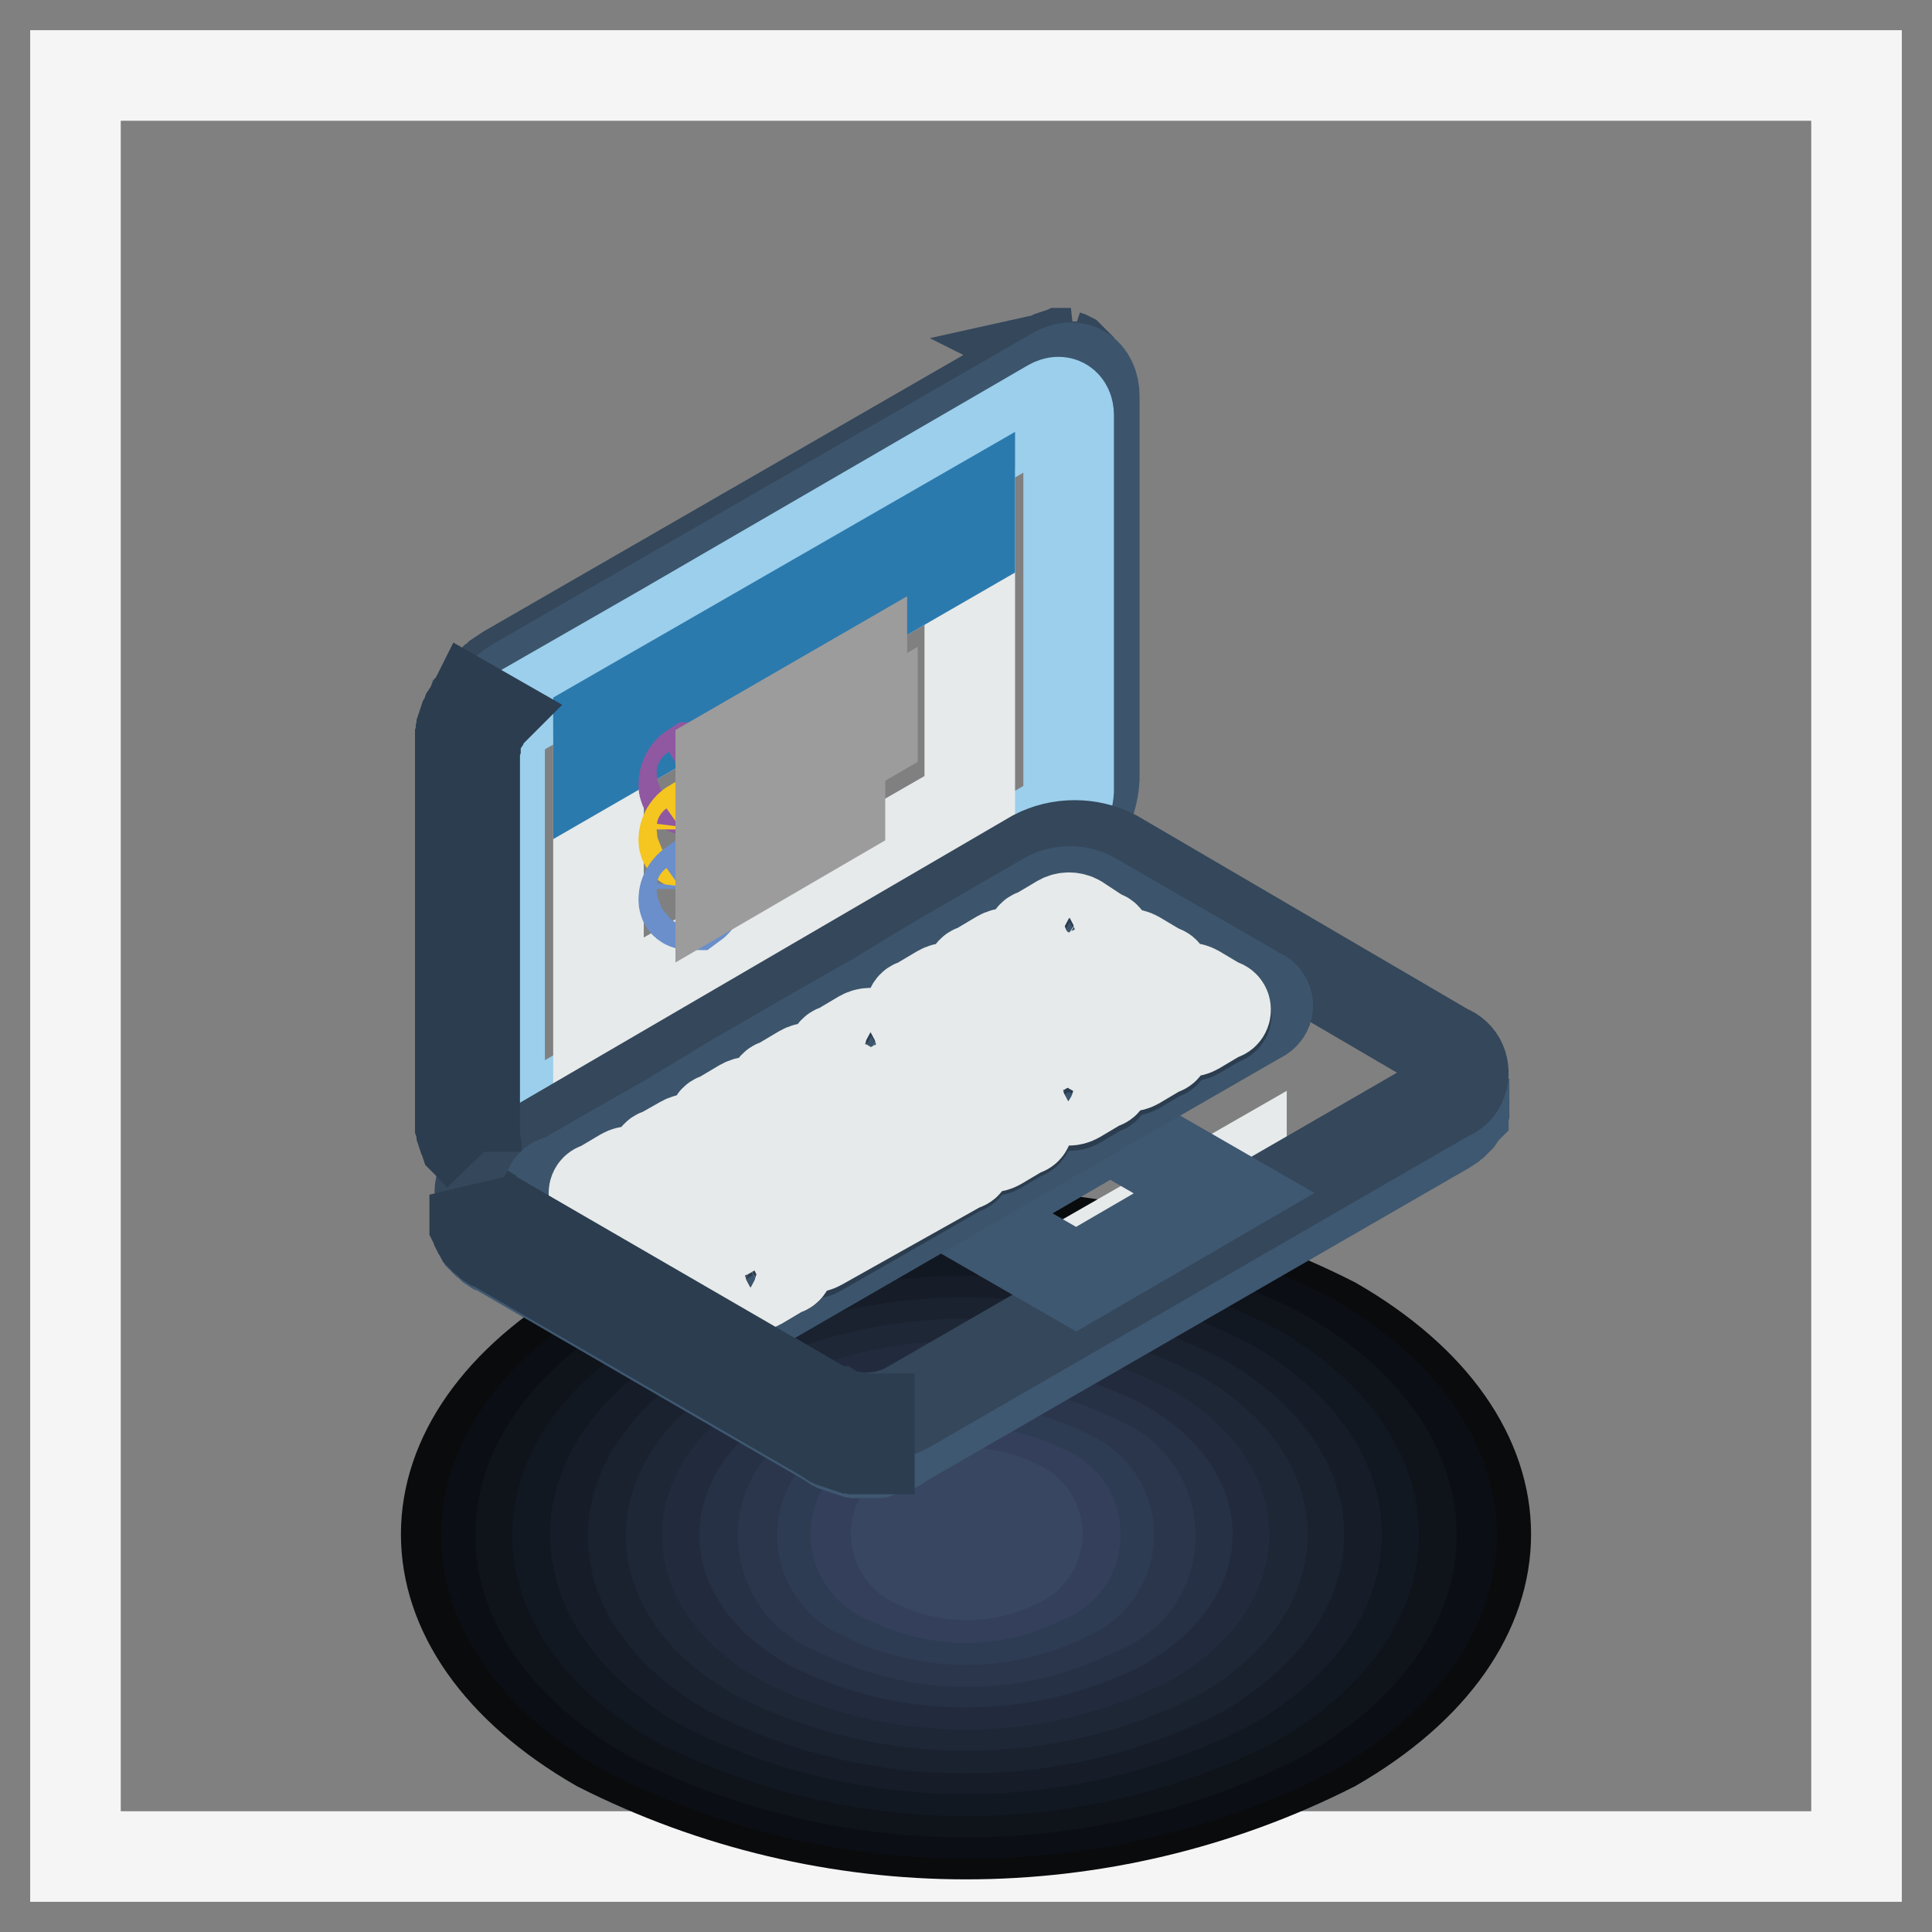 <?xml version="1.0" encoding="utf-8"?>
<!-- Svg Vector Icons : http://www.onlinewebfonts.com/icon -->
<!DOCTYPE svg PUBLIC "-//W3C//DTD SVG 1.1//EN" "http://www.w3.org/Graphics/SVG/1.1/DTD/svg11.dtd">
<svg version="1.1" xmlns="http://www.w3.org/2000/svg" xmlns:xlink="http://www.w3.org/1999/xlink" x="0px" y="0px" viewBox="0 0 256 256" enable-background="new 0 0 256 256" xml:space="preserve">
<rect x="0" y="0" width="256" height="256" fill="#808080" stroke="none"/>
<g> <path stroke-width="12" fill-opacity="0" stroke="#f6f5f5"  d="M246,10v236H10V10H246z"/> <path stroke-width="12" fill-opacity="0" stroke="#090b0d"  d="M176.7,175.2c26.9,15.5,26.9,40.7,0,56.2c-30.6,15.5-66.8,15.5-97.4,0c-26.9-15.5-26.9-40.7,0-56.2 C109.9,159.7,146.1,159.7,176.7,175.2z"/> <path stroke-width="12" fill-opacity="0" stroke="#0b0e14"  d="M173.6,177.3c25,14.4,25,37.8,0,52.2c-28.4,14.4-62,14.4-90.4,0c-25-14.4-25-37.8,0-52.2 C111.6,162.9,145.2,162.9,173.6,177.3z"/> <path stroke-width="12" fill-opacity="0" stroke="#0f131a"  d="M169.7,179.3c23.1,13.3,23.1,34.9,0,48.2c-26.2,13.3-57.2,13.3-83.4,0c-23.1-13.3-23.1-34.9,0-48.2 C112.5,166,143.5,166,169.7,179.3z"/> <path stroke-width="12" fill-opacity="0" stroke="#121822"  d="M166.2,181.3c21.1,12.2,21.1,31.9,0,44.2c-24,12.2-52.4,12.2-76.5,0c-21.1-12.2-21.1-31.9,0-44.2 C113.8,169.1,142.2,169.1,166.2,181.3z"/> <path stroke-width="12" fill-opacity="0" stroke="#161d29"  d="M162.7,183.3c19.2,11.1,19.2,29,0,40.1c-21.8,11.1-47.6,11.1-69.4,0c-19.2-11.1-19.2-29,0-40.1 C115.2,172.3,140.9,172.3,162.7,183.3z"/> <path stroke-width="12" fill-opacity="0" stroke="#1a2230"  d="M159.2,185.4c17.2,10,17.2,25.8,0,36.1c-19.6,10-42.8,10-62.4,0c-17.2-10-17.2-25.8,0-36.1 C116.4,175.4,139.6,175.4,159.2,185.4z"/> <path stroke-width="12" fill-opacity="0" stroke="#1e2736"  d="M155.8,187.4c15.3,8.6,15.3,23.2,0,32c-17.4,8.8-38,8.8-55.4,0c-15.3-8.6-15.3-23.2,0-32 C117.7,178.5,138.3,178.5,155.8,187.4z"/> <path stroke-width="12" fill-opacity="0" stroke="#222b3e"  d="M152.2,189.4c13.3,7.7,13.3,20.2,0,28c-15.2,7.7-33.2,7.7-48.5,0c-13.3-7.7-13.3-20.2,0-28 C119,181.7,137,181.7,152.2,189.4z"/> <path stroke-width="12" fill-opacity="0" stroke="#263145"  d="M148.7,191.4c11.5,6.6,11.5,17.2,0,23.9c-13,6.6-28.4,6.6-41.4,0c-11.5-6.6-11.5-17.2,0-23.9 C120.3,184.8,135.7,184.8,148.7,191.4z"/> <path stroke-width="12" fill-opacity="0" stroke="#2b364c"  d="M145.3,193.5c5.5,1.9,8.4,7.8,6.6,13.3c-1,3.1-3.5,5.5-6.6,6.6c-10.8,5.5-23.6,5.5-34.4,0 c-5.5-1.9-8.4-7.8-6.6-13.3c1.1-3.1,3.5-5.5,6.6-6.6C121.6,188,134.4,188,145.3,193.5z"/> <path stroke-width="12" fill-opacity="0" stroke="#2e3c53"  d="M141.7,195.5c4.4,1.9,6.4,6.9,4.5,11.3c-0.9,2-2.5,3.7-4.5,4.5c-8.6,4.4-18.8,4.4-27.5,0 c-4.4-1.9-6.4-6.9-4.5-11.3c0.9-2,2.5-3.7,4.5-4.5C122.9,191.1,133.1,191.1,141.7,195.5z"/> <path stroke-width="12" fill-opacity="0" stroke="#34405b"  d="M138.2,197.4c3.3,1.1,5,4.5,4,7.8c-0.6,1.9-2.1,3.4-4,4c-6.4,3.3-14.1,3.3-20.5,0c-3.3-1.1-5-4.5-4-7.8 c0.6-1.9,2.1-3.4,4-4C124.2,194.2,131.8,194.2,138.2,197.4z"/> <path stroke-width="12" fill-opacity="0" stroke="#384661"  d="M134.8,199.4c2.1,0.8,3.2,3.2,2.4,5.3c-0.4,1.1-1.3,2-2.4,2.4c-4.2,2.1-9.2,2.1-13.4,0 c-2.1-0.8-3.2-3.2-2.4-5.3c0.4-1.1,1.3-2,2.4-2.4C125.6,197.3,130.5,197.3,134.8,199.4z"/> <path stroke-width="12" fill-opacity="0" stroke="#34475b"  d="M63.5,153.1l-1.7-1.8l-0.2-0.2l-0.1-0.3l-0.1-0.2l-0.1-0.3l-0.1-0.3v-0.3l-0.1-0.3l-0.1-0.3V97.7l0.1-0.3 V97l0.1-0.3v-0.3l0.1-0.3l0.1-0.3l0.1-0.3l0.2-0.3l0.1-0.3l0.1-0.3l0.2-0.3l0.2-0.3l0.2-0.3l0.1-0.3l0.3-0.3l0.2-0.3l0.2-0.3 l0.2-0.3l0.3-0.3l0.2-0.3l0.3-0.3l0.2-0.3l0.3-0.3l0.3-0.3l0.3-0.3l0.3-0.2l0.3-0.3l0.3-0.2l0.3-0.2l0.3-0.2l0.3-0.2l71.5-41.2 l0.3-0.2l0.3-0.1l0.3-0.2l0.3-0.1l0.3-0.1h0.3l0.2-0.1h1.2L141,47l0.2,0.1l0.3,0.1l0.2,0.1l1.7,1.7l-0.2-0.1l-0.2-0.1l-0.2-0.1 h-0.3l-0.2-0.1h-0.7l-0.3,0.1h-0.3l-0.3,0.1l-0.3,0.1l-0.3,0.1l-0.3,0.1l-0.3,0.2l-0.3,0.2L68.2,90.6l-0.3,0.2l-0.3,0.2l-0.3,0.3 l-0.3,0.2l-0.3,0.2l-0.3,0.3l-0.3,0.3l-0.2,0.3l-0.3,0.3l-0.3,0.3l-0.2,0.3l-0.3,0.3L65,93.7l-0.2,0.3l-0.3,0.3l-0.2,0.3l-0.2,0.3 l-0.2,0.3l-0.2,0.3l-0.1,0.3l-0.2,0.3l-0.2,0.3l-0.1,0.3l-0.1,0.3l-0.1,0.3l-0.1,0.3L63,98.2L63,98.5v0.3l-0.1,0.3v52.3l0.1,0.3 L63,152l0.1,0.3v0.3l0.2,0.2l0.1,0.2L63.5,153.1L63.5,153.1z"/> <path stroke-width="12" fill-opacity="0" stroke="#3c556c"  d="M68.2,90.6l71.5-41.2c2.9-1.7,5.3,0,5.3,3.1v50.7c-0.2,3.7-2.2,7.2-5.3,9.2l-71.5,41.2 c-2.9,1.7-5.3,0-5.3-3.1V99.8C63.1,96.1,65.1,92.6,68.2,90.6z"/> <path stroke-width="12" fill-opacity="0" stroke="#9bcfec"  d="M68.5,94.5l19-10.9l51.7-30c1.4-0.8,2.4,0,2.4,1.4v49.8c-0.1,1.7-1,3.3-2.4,4.2l-58.5,33.5l-12.1,7 c-1.4,0.8-2.4,0-2.4-1.4V98.6C66.2,96.9,67.1,95.4,68.5,94.5z"/> <path stroke-width="12" fill-opacity="0" stroke="#e6eaea"  d="M79.3,100.8l49.2-28.4v33.9l-49.2,28.3V100.8z"/> <path stroke-width="12" fill-opacity="0" stroke="#2b7aae"  d="M79.3,100.8l49.2-28.4v-4.8L79.3,95.9V100.8z"/> <path stroke-width="12" fill-opacity="0" stroke="#8f58a0"  d="M91.8,101.7c0.7,0,1.2,0,1.2,0.7c0,0.9-0.4,1.8-1.2,2.3c-0.7,0-1.2,0-1.2-0.7 C90.6,103.1,91,102.2,91.8,101.7z"/> <path stroke-width="12" fill-opacity="0" stroke="#f5c520"  d="M91.8,109.2c0.7,0,1.2,0,1.2,0.7c-0.1,0.8-0.5,1.6-1.2,2.1c-0.7,0-1.2,0-1.2-0.7 C90.6,110.4,91.1,109.6,91.8,109.2z"/> <path stroke-width="12" fill-opacity="0" stroke="#6a8fca"  d="M91.8,117.1c0.7,0,1.2,0,1.2,0.7c-0.1,0.8-0.5,1.6-1.2,2.1c-0.7,0-1.2,0-1.2-0.7 C90.6,118.3,91.1,117.6,91.8,117.1z"/> <path stroke-width="12" fill-opacity="0" stroke="#9d9c9c"  d="M95.5,100.2l18.7-10.8v1.4l-18.7,10.8V100.2z M95.5,107.7l20.1-11.6v1.4l-20.1,11.7V107.7L95.5,107.7z  M95.5,115.7l15.8-9.2v1.4l-15.8,9.2V115.7z"/> <path stroke-width="12" fill-opacity="0" stroke="#e6eaea"  d="M164.5,156l-21.1,12.1V167l21.1-12.1V156z"/> <path stroke-width="12" fill-opacity="0" stroke="#3f5871"  d="M194,142.9v3.9l-0.1,0.2v0.3l-0.2,0.2l-0.1,0.2l-0.1,0.2l-0.2,0.3l-0.2,0.2l-0.2,0.2l-0.2,0.2l-0.3,0.2 l-0.2,0.2l-0.3,0.2l-0.3,0.2l-71.8,41.4l-0.3,0.2l-0.3,0.2l-0.3,0.1l-0.3,0.2l-0.3,0.1l-0.3,0.1l-0.3,0.1l-0.3,0.1l-0.3,0.1 l-0.3,0.1l-0.3,0.1h-0.3l-0.3,0.1h-2.2l-0.3-0.1H113l-0.3-0.1l-0.3-0.1l-0.3-0.1l-0.3-0.1l-0.3-0.1l-0.3-0.1l-0.3-0.1l-0.3-0.2 l-0.3-0.1l-0.3-0.2l-0.3-0.2l-44-25.5l-0.3-0.1l-0.3-0.2l-0.3-0.3l-0.2-0.2l-0.3-0.2l-0.2-0.2l-0.2-0.2l-0.1-0.2l-0.2-0.3l-0.1-0.2 l-0.1-0.2l-0.1-0.3l-0.1-0.2v-3.9l0.1,0.2l0.1,0.3l0.1,0.2l0.1,0.2l0.2,0.3l0.1,0.2l0.2,0.2l0.2,0.2l0.3,0.2l0.2,0.2l0.3,0.2 l0.3,0.2l0.3,0.2l44,25.5l0.3,0.2l0.3,0.2l0.3,0.1l0.3,0.2l0.3,0.1l0.3,0.1l0.3,0.1l0.3,0.1l0.3,0.1l0.3,0.1l0.3,0.1h0.8l0.3,0.1 h1.5l0.3-0.1h0.7l0.3-0.1l0.3-0.1l0.3-0.1l0.3-0.1l0.3-0.1l0.3-0.1l0.3-0.1l0.3-0.2l0.3-0.1l0.3-0.2l0.3-0.2l71.8-41.4l0.3-0.2 l0.3-0.2l0.2-0.2l0.3-0.2l0.2-0.2l0.2-0.2l0.2-0.2l0.2-0.3l0.1-0.2l0.1-0.2l0.2-0.3V143L194,142.9L194,142.9z"/> <path stroke-width="12" fill-opacity="0" stroke="#34475b"  d="M65.4,155.1l71.7-41.8c3.3-1.7,7.3-1.7,10.6,0l44.1,25.8c1.7,0.6,2.5,2.5,1.9,4.2c-0.3,0.9-1,1.6-1.9,1.9 l-71.7,41.4c-3.4,1.7-7.3,1.7-10.7,0l-44.1-25.8c-1.6-0.9-2.2-2.9-1.3-4.4C64.4,155.8,64.9,155.4,65.4,155.1z"/> <path stroke-width="12" fill-opacity="0" stroke="#3f5871"  d="M142.6,169.5l19.6-11.4l-15.1-8.7l-19.6,11.4L142.6,169.5z"/> <path stroke-width="12" fill-opacity="0" stroke="#3c556c"  d="M74.4,156.4l5.7-3.3l8.6-4.9l8.6-5.2l4.5-2.6l5.7-3.3l8.6-4.9l8.6-5.2l11.6-6.7l2.6-1.5 c1.8-0.9,3.9-0.9,5.7,0l22.2,12.8c0.9,0.3,1.4,1.3,1.1,2.2c-0.2,0.5-0.6,0.9-1.1,1.1l-27.6,15.9l-37.4,21.6c-1.8,0.9-3.9,0.9-5.7,0 l-21.7-12.7c-1,0-1.7-0.8-1.7-1.7C72.7,157.1,73.5,156.4,74.4,156.4z"/> <path stroke-width="12" fill-opacity="0" stroke="#2b3d4f"  d="M103.2,153.4l3.2-1.9c0.7-0.4,1.6-0.4,2.3,0l3.2,1.9c0.4,0,0.7,0.3,0.7,0.7c0,0.4-0.3,0.7-0.7,0.7l-3.2,1.9 c-0.7,0.4-1.6,0.4-2.3,0l-3.2-1.9c-0.4,0-0.7-0.3-0.7-0.7C102.5,153.8,102.8,153.4,103.2,153.4z M90.5,160.7l-3,1.9 c-0.4,0-0.7,0.3-0.7,0.7c0,0.4,0.3,0.7,0.7,0.7l3.2,1.9c0.7,0.4,1.6,0.4,2.3,0l3.2-1.9c0.4,0,0.7-0.3,0.7-0.7 c0-0.4-0.3-0.7-0.7-0.7l-3.2-1.9C92.2,160.2,91.3,160.2,90.5,160.7z M98.4,165l-3.2,1.9c-0.4,0-0.7,0.3-0.7,0.7 c0,0.4,0.3,0.7,0.7,0.7l3.2,1.9c0.7,0.4,1.6,0.4,2.3,0l3.2-1.9c0.4,0,0.7-0.3,0.7-0.7s-0.3-0.7-0.7-0.7l-3.2-1.9 C100,164.6,99.2,164.6,98.4,165z M92.9,156.4l3.2-1.9c0.4,0,0.7-0.3,0.7-0.7c0-0.4-0.3-0.7-0.7-0.7l-3.2-1.9 c-0.7-0.4-1.6-0.4-2.3,0l-3.1,2.2c-0.4,0-0.7,0.3-0.7,0.7c0,0.4,0.3,0.7,0.7,0.7l3.2,1.9C91.4,157,92.3,156.8,92.9,156.4z  M100.7,152.1l3.2-1.9c0.4,0,0.7-0.3,0.7-0.7s-0.3-0.7-0.7-0.7l-3.2-1.9c-0.7-0.4-1.6-0.4-2.3,0l-3.2,1.9c-0.4,0-0.7,0.3-0.7,0.7 c0,0.4,0.3,0.7,0.7,0.7l3.2,1.9C99.2,152.4,100,152.4,100.7,152.1z M88.2,159.4l-3.2,1.9c-0.7,0.4-1.6,0.4-2.3,0l-3.2-1.9 c-0.4,0-0.7-0.3-0.7-0.7c0-0.4,0.3-0.7,0.7-0.7l3.2-1.6c0.7-0.4,1.6-0.4,2.3,0l3.2,1.9c0.3,0.2,0.4,0.7,0.2,1 C88.3,159.3,88.2,159.3,88.2,159.4z M95.2,158l3.2-1.9c0.7-0.4,1.6-0.4,2.3,0l3.2,1.9c0.4,0,0.7,0.3,0.7,0.7c0,0.4-0.3,0.7-0.7,0.7 l-3.2,1.9c-0.7,0.4-1.6,0.4-2.3,0l-3.2-1.9c-0.4,0-0.7-0.3-0.7-0.7C94.6,158.3,94.9,158,95.2,158z M118.9,144.3l3.2-1.9 c0.7-0.4,1.6-0.4,2.3,0l3.2,1.9c0.4,0,0.7,0.3,0.7,0.7c0,0.4-0.3,0.7-0.7,0.7l-3.1,2.1c-0.8,0.5-1.8,0.5-2.6,0l-3.2-1.9 c-0.4,0-0.7-0.4-0.7-0.9C118.1,144.6,118.5,144.3,118.9,144.3z M126.8,148.9l3.2-1.9c0.7-0.4,1.6-0.4,2.3,0l3.2,1.9 c0.4,0,0.7,0.3,0.7,0.7c0,0.4-0.3,0.7-0.7,0.7l-3.2,1.9c-0.7,0.4-1.6,0.4-2.3,0l-3.2-1.9c-0.4,0-0.7-0.3-0.7-0.7 S126.5,148.9,126.8,148.9z M108.7,147.8l3.2-1.9c0.4,0,0.7-0.3,0.7-0.7c0-0.4-0.3-0.7-0.7-0.7l-3.2-1.9c-0.7-0.4-1.6-0.4-2.3,0 l-3.2,1.9c-0.4,0-0.7,0.3-0.7,0.7c0,0.4,0.3,0.7,0.7,0.7l3.2,1.9C107.1,148.1,107.9,148.1,108.7,147.8z M116.6,142.9l3.2-1.9 c0.4,0,0.7-0.3,0.7-0.7c0-0.4-0.3-0.7-0.7-0.7l-3.2-1.9c-0.7-0.4-1.6-0.4-2.3,0l-3.2,1.9c-0.4,0-0.7,0.3-0.7,0.7 c0,0.4,0.3,0.7,0.7,0.7l3.2,1.9C115,143.3,115.9,143.3,116.6,142.9z M111,148.9l3.2-1.9c0.7-0.4,1.6-0.4,2.3,0l3.2,1.9 c0.4,0,0.7,0.3,0.7,0.7c0,0.4-0.3,0.7-0.7,0.7l-3.2,1.9c-0.7,0.4-1.6,0.4-2.3,0l-3.2-1.9c-0.4,0-0.7-0.3-0.7-0.7 C110.3,149.2,110.6,148.9,111,148.9z M103.2,162.6l18.8-11c0.7-0.4,1.6-0.4,2.3,0l3.2,1.9c0.4,0,0.7,0.3,0.7,0.7 c0,0.4-0.3,0.7-0.7,0.7l-19,10.9c-0.7,0.4-1.6,0.4-2.3,0l-3.2-1.9c-0.3-0.2-0.5-0.6-0.3-0.9C102.7,162.7,102.9,162.6,103.2,162.6z  M145.2,129.2l3.2-1.9c0.7-0.4,1.6-0.4,2.3,0l3.2,1.9c0.4,0,0.7,0.3,0.7,0.7c0,0.4-0.3,0.7-0.7,0.7l-3.2,1.9 c-0.7,0.4-1.6,0.4-2.3,0l-3.2-1.9c-0.4,0-0.7-0.3-0.7-0.7S144.8,129.2,145.2,129.2z M153.1,133.7l3.2-1.9c0.7-0.4,1.6-0.4,2.3,0 l3.2,1.9c0.4,0,0.7,0.3,0.7,0.7c0,0.4-0.3,0.7-0.7,0.7l-3.2,1.9c-0.7,0.4-1.6,0.4-2.3,0l-3.2-1.9c-0.4,0-0.7-0.3-0.7-0.7 C152.4,134,152.7,133.7,153.1,133.7z M142.9,127.8l3.2-1.9c0.4,0,0.7-0.3,0.7-0.7c0-0.4-0.3-0.7-0.7-0.7l-3.2-1.9 c-0.7-0.4-1.6-0.4-2.3,0l-3.2,1.9c-0.4,0-0.7,0.3-0.7,0.7c0,0.4,0.3,0.7,0.7,0.7l3.2,1.9C141.3,128.2,142.1,128.2,142.9,127.8z  M137.3,133.7l3.2-1.9c0.7-0.4,1.6-0.4,2.3,0l3.2,1.9c0.4,0,0.7,0.3,0.7,0.7c0,0.4-0.3,0.7-0.7,0.7l-3.2,1.9 c-0.7,0.4-1.6,0.4-2.3,0l-3.2-1.9c-0.4,0-0.7-0.3-0.7-0.7C136.6,134,136.9,133.7,137.3,133.7z M145.2,138.3l3.2-1.9 c0.7-0.4,1.6-0.4,2.3,0l3.2,1.9c0.4,0,0.7,0.3,0.7,0.7c0,0.4-0.3,0.7-0.7,0.7l-3.2,1.9c-0.7,0.4-1.6,0.4-2.3,0l-3.2-1.9 c-0.4,0-0.7-0.3-0.7-0.7S144.8,138.3,145.2,138.3z M127,136.9l3.2-1.9c0.4,0,0.7-0.3,0.7-0.7c0-0.4-0.3-0.7-0.7-0.7l-3.2-1.9 c-0.7-0.4-1.6-0.4-2.3,0l-3.2,1.9c-0.4,0-0.7,0.3-0.7,0.7c0,0.4,0.3,0.7,0.7,0.7l3.2,1.9C125.4,137.3,126.3,137.3,127,136.9z  M134.9,132.3l3.2-1.9c0.4,0,0.7-0.3,0.7-0.7c0-0.4-0.3-0.7-0.7-0.7l-3.2-1.9c-0.7-0.4-1.6-0.4-2.3,0l-3.2,1.9 c-0.4,0-0.7,0.3-0.7,0.7c0,0.4,0.3,0.7,0.7,0.7l3.2,1.9C133.3,132.7,134.2,132.7,134.9,132.3z M129.4,138.3l3.2-1.9 c0.7-0.4,1.6-0.4,2.3,0l3.2,1.9c0.4,0,0.7,0.3,0.7,0.7c0,0.4-0.3,0.7-0.7,0.7l-3.2,1.9c-0.7,0.4-1.6,0.4-2.3,0l-3.2-1.9 c-0.4,0-0.7-0.3-0.7-0.7S129,138.3,129.4,138.3z M137.3,142.9l3.2-1.9c0.7-0.4,1.6-0.4,2.3,0l3.2,1.9c0.4,0,0.7,0.3,0.7,0.7 c0,0.4-0.3,0.7-0.7,0.7l-3.2,1.9c-0.7,0.4-1.6,0.4-2.3,0l-3.2-1.9c-0.4,0-0.7-0.3-0.7-0.7C136.6,143.2,136.9,142.9,137.3,142.9z"/> <path stroke-width="12" fill-opacity="0" stroke="#e6eaea"  d="M103.1,152.9l3.2-1.9c0.7-0.4,1.6-0.4,2.3,0l3.2,1.9c0.4,0,0.7,0.3,0.7,0.7s-0.3,0.7-0.7,0.7l-3.2,1.9 c-0.7,0.4-1.6,0.4-2.3,0l-3.2-1.9c-0.4,0-0.7-0.3-0.7-0.7C102.4,153.2,102.7,152.9,103.1,152.9z M90.4,160.2l-2.9,1.9 c-0.4,0-0.7,0.3-0.7,0.7c0,0.4,0.3,0.7,0.7,0.7l3.2,1.9c0.7,0.4,1.6,0.4,2.3,0l3.2-1.9c0.4,0,0.7-0.3,0.7-0.7 c0-0.4-0.3-0.7-0.7-0.7l-3.2-1.9C92.2,159.7,91.2,159.7,90.4,160.2z M98.3,165l-3.2,1.9c-0.4,0-0.7,0.3-0.7,0.7 c0,0.4,0.3,0.7,0.7,0.7l3.2,1.9c0.7,0.4,1.6,0.4,2.3,0l3.2-1.9c0.4,0,0.7-0.3,0.7-0.7c0-0.4-0.3-0.7-0.7-0.7l-3.2-1.9 C99.9,164.6,99.1,164.6,98.3,165z M92.8,156.4l3.2-1.9c0.4,0,0.7-0.3,0.7-0.7c0-0.4-0.3-0.7-0.7-0.7l-3.2-1.9 c-0.7-0.4-1.6-0.4-2.3,0l-3,1.7c-0.4,0-0.7,0.3-0.7,0.7c0,0.4,0.3,0.7,0.7,0.7l3.2,1.9C91.3,156.6,92.1,156.6,92.8,156.4z  M100.7,151.5l3.2-1.9c0.4,0,0.7-0.3,0.7-0.7c0-0.4-0.3-0.7-0.7-0.7l-3.2-1.9c-0.7-0.4-1.6-0.4-2.3,0l-3.2,1.9 c-0.4,0-0.7,0.3-0.7,0.7c0,0.4,0.3,0.7,0.7,0.7l3.2,1.9C99.1,151.9,99.9,151.9,100.7,151.5z M88.1,158.8l-3.2,1.9 c-0.7,0.4-1.6,0.4-2.3,0l-3.2-1.9c-0.4,0-0.7-0.3-0.7-0.7c0-0.4,0.3-0.7,0.7-0.7l3.2-1.9c0.7-0.4,1.6-0.4,2.3,0l3.2,1.9 c0.4,0,0.7,0.3,0.7,0.7C88.8,158.5,88.5,158.8,88.1,158.8z M95.2,157.5l3.2-1.9c0.7-0.4,1.6-0.4,2.3,0l3.2,1.9 c0.4,0,0.7,0.3,0.7,0.7c0,0.4-0.3,0.7-0.7,0.7l-3.2,1.9c-0.7,0.4-1.6,0.4-2.3,0l-3.2-1.9c-0.4,0-0.7-0.3-0.7-0.7 C94.5,157.8,94.8,157.5,95.2,157.5z M118.8,143.8l3.2-1.9c0.7-0.4,1.6-0.4,2.3,0l3.2,1.9c0.4,0,0.7,0.3,0.7,0.7 c0,0.4-0.3,0.7-0.7,0.7l-3.2,1.9c-0.7,0.4-1.6,0.4-2.3,0l-3.2-1.9c-0.4,0-0.7-0.3-0.7-0.7C118.1,144.1,118.5,143.8,118.8,143.8z  M126.8,148.4l3.2-1.9c0.7-0.4,1.6-0.4,2.3,0l3.2,1.9c0.4,0,0.7,0.3,0.7,0.7c0,0.4-0.3,0.7-0.7,0.7l-3.2,1.9 c-0.7,0.4-1.6,0.4-2.3,0l-3.2-1.9c-0.4,0-0.7-0.3-0.7-0.7C126.1,148.7,126.4,148.4,126.8,148.4z M108.6,147l3.2-1.9 c0.4,0,0.7-0.3,0.7-0.7c0-0.4-0.3-0.7-0.7-0.7l-3.2-1.9c-0.7-0.4-1.6-0.4-2.3,0l-3.2,1.9c-0.4,0-0.7,0.3-0.7,0.7s0.3,0.7,0.7,0.7 l3.2,1.9C107,147.4,107.9,147.4,108.6,147z M116.5,142.4l3.2-1.9c0.4,0,0.7-0.3,0.7-0.7c0-0.4-0.3-0.7-0.7-0.7l-3.2-1.9 c-0.7-0.4-1.6-0.4-2.3,0l-3.2,1.9c-0.4,0-0.7,0.3-0.7,0.7c0,0.4,0.3,0.7,0.7,0.7l3.2,1.9C114.9,142.8,115.8,142.8,116.5,142.4z  M110.9,148.4l3.2-1.9c0.7-0.4,1.6-0.4,2.3,0l3.2,1.9c0.4,0,0.7,0.3,0.7,0.7c0,0.4-0.3,0.7-0.7,0.7l-3.2,1.9 c-0.7,0.4-1.6,0.4-2.3,0l-3.2-1.9c-0.4,0-0.7-0.3-0.7-0.7S110.5,148.4,110.9,148.4z M103.1,162.1l18.9-11c0.7-0.4,1.6-0.4,2.3,0 l3.2,1.9c0.4,0,0.7,0.3,0.7,0.7c0,0.4-0.3,0.7-0.7,0.7L108.6,165c-0.7,0.4-1.6,0.4-2.3,0l-3.2-1.9 C102.8,162.8,102.8,162.4,103.1,162.1C103,162.1,103.1,162.1,103.1,162.1z M145.1,128.6l3.2-1.9c0.7-0.4,1.6-0.4,2.3,0l3.2,1.9 c0.4,0,0.7,0.3,0.7,0.7c0,0.4-0.3,0.7-0.7,0.7l-3.2,1.9c-0.7,0.4-1.6,0.4-2.3,0l-3.2-1.9c-0.4,0-0.7-0.3-0.7-0.7 C144.4,128.9,144.7,128.6,145.1,128.6z M153,133.1l3.2-1.9c0.7-0.4,1.6-0.4,2.3,0l3.2,1.9c0.4,0,0.7,0.3,0.7,0.7 c0,0.4-0.3,0.7-0.7,0.7l-3.2,1.9c-0.7,0.4-1.6,0.4-2.3,0l-3.2-1.9c-0.4,0-0.7-0.3-0.7-0.7C152.3,133.4,152.6,133.1,153,133.1z  M142.8,127.3l3.2-1.9c0.4,0,0.7-0.3,0.7-0.7s-0.3-0.7-0.7-0.7l-3.2-2.1c-0.7-0.4-1.6-0.4-2.3,0l-3.2,1.9c-0.4,0-0.7,0.3-0.7,0.7 s0.3,0.7,0.7,0.7l3.2,1.9C141.1,127.5,142,127.6,142.8,127.3z M137.2,133.1l3.2-1.9c0.7-0.4,1.6-0.4,2.3,0l3.2,1.9 c0.4,0,0.7,0.3,0.7,0.7c0,0.4-0.3,0.7-0.7,0.7l-3.2,1.9c-0.7,0.4-1.6,0.4-2.3,0l-3.2-1.9c-0.4,0-0.7-0.3-0.7-0.7 C136.5,133.4,136.8,133.1,137.2,133.1z M145.1,137.7l3.2-1.9c0.7-0.4,1.6-0.4,2.3,0l3.2,1.9c0.4,0,0.7,0.3,0.7,0.7 c0,0.4-0.3,0.7-0.7,0.7l-3.2,1.9c-0.7,0.4-1.6,0.4-2.3,0l-3.2-1.8c-0.4,0-0.7-0.3-0.7-0.7S144.7,137.7,145.1,137.7L145.1,137.7z  M126.9,136.4l3.2-1.9c0.4,0,0.7-0.3,0.7-0.7c0-0.4-0.3-0.7-0.7-0.7l-3.2-1.9c-0.7-0.4-1.6-0.4-2.3,0l-3.2,1.9 c-0.4,0-0.7,0.3-0.7,0.7c0,0.4,0.3,0.7,0.7,0.7l3.2,1.9C125.3,136.8,126.2,136.8,126.9,136.4z M134.8,131.8l3.2-1.9 c0.4,0,0.7-0.3,0.7-0.7c0-0.4-0.3-0.7-0.7-0.7l-3.2-1.9c-0.7-0.4-1.6-0.4-2.3,0l-3.2,1.9c-0.4,0-0.7,0.3-0.7,0.7 c0,0.4,0.3,0.7,0.7,0.7l3.2,1.9C133.3,132.2,134.1,132.2,134.8,131.8z M129.3,137.7l3.2-1.9c0.7-0.4,1.6-0.4,2.3,0l3.2,1.9 c0.4,0,0.7,0.3,0.7,0.7c0,0.4-0.3,0.7-0.7,0.7l-3.2,1.9c-0.7,0.4-1.6,0.4-2.3,0l-3.2-1.8c-0.4,0-0.7-0.3-0.7-0.7 S128.9,137.7,129.3,137.7L129.3,137.7z M137.2,142.2l3.2-1.9c0.7-0.4,1.6-0.4,2.3,0l3.2,1.9c0.4,0,0.7,0.3,0.7,0.7 c0,0.4-0.3,0.7-0.7,0.7l-3.2,1.9c-0.7,0.4-1.6,0.4-2.3,0l-3.2-1.9c-0.4,0-0.7-0.3-0.7-0.7C136.5,142.6,136.8,142.3,137.2,142.2z"/> <path stroke-width="12" fill-opacity="0" stroke="#2b3d4f"  d="M63.5,153.1l-1.7-1.8l-0.2-0.2l-0.1-0.3l-0.1-0.2l-0.1-0.3l-0.1-0.3v-0.3l-0.1-0.3l-0.1-0.3V97.7l0.1-0.3 V97l0.1-0.3v-0.3l0.1-0.3l0.1-0.3l0.1-0.3l0.2-0.3l0.1-0.3l0.1-0.3l0.2-0.3l0.2-0.3l0.2-0.3l0.1-0.2l2.1,1.2l-0.1,0.1l-0.2,0.3 l-0.2,0.3l-0.2,0.3l-0.1,0.3l-0.2,0.3l-0.2,0.3l-0.1,0.3l-0.1,0.3l-0.1,0.3l-0.1,0.3L63,98.2L63,98.5v0.3l-0.1,0.3v52.3l0.1,0.3 L63,152l0.1,0.3v0.3l0.2,0.2l0.1,0.2L63.5,153.1L63.5,153.1z M115.2,191.8V188h-1.1l-0.3-0.1H113l-0.3-0.1l-0.3-0.1l-0.3-0.1 l-0.3-0.1l-0.3-0.1l-0.3-0.1l-0.3-0.1l-0.3-0.2L110,187l-0.3-0.2l-0.3-0.2l-44-25.5l-0.3-0.2l-0.3-0.2l-0.3-0.2l-0.2-0.2l-0.3-0.2 l-0.2-0.2l-0.2-0.2l-0.1-0.2l-0.2-0.3l-0.1-0.2l-0.1-0.2l-0.1-0.3l-0.1-0.2v3.9l0.1,0.2l0.1,0.3l0.1,0.2l0.1,0.2l0.2,0.3l0.1,0.2 l0.2,0.2l0.2,0.2l0.3,0.2l0.2,0.2l0.3,0.3l0.3,0.2l0.3,0.1l44,25.5l0.3,0.2l0.3,0.2l0.3,0.1l0.3,0.2l0.3,0.1l0.3,0.1l0.3,0.1 l0.3,0.1l0.3,0.1l0.3,0.1l0.3,0.1h0.4l0.3,0.1H115.2z"/></g>
</svg>